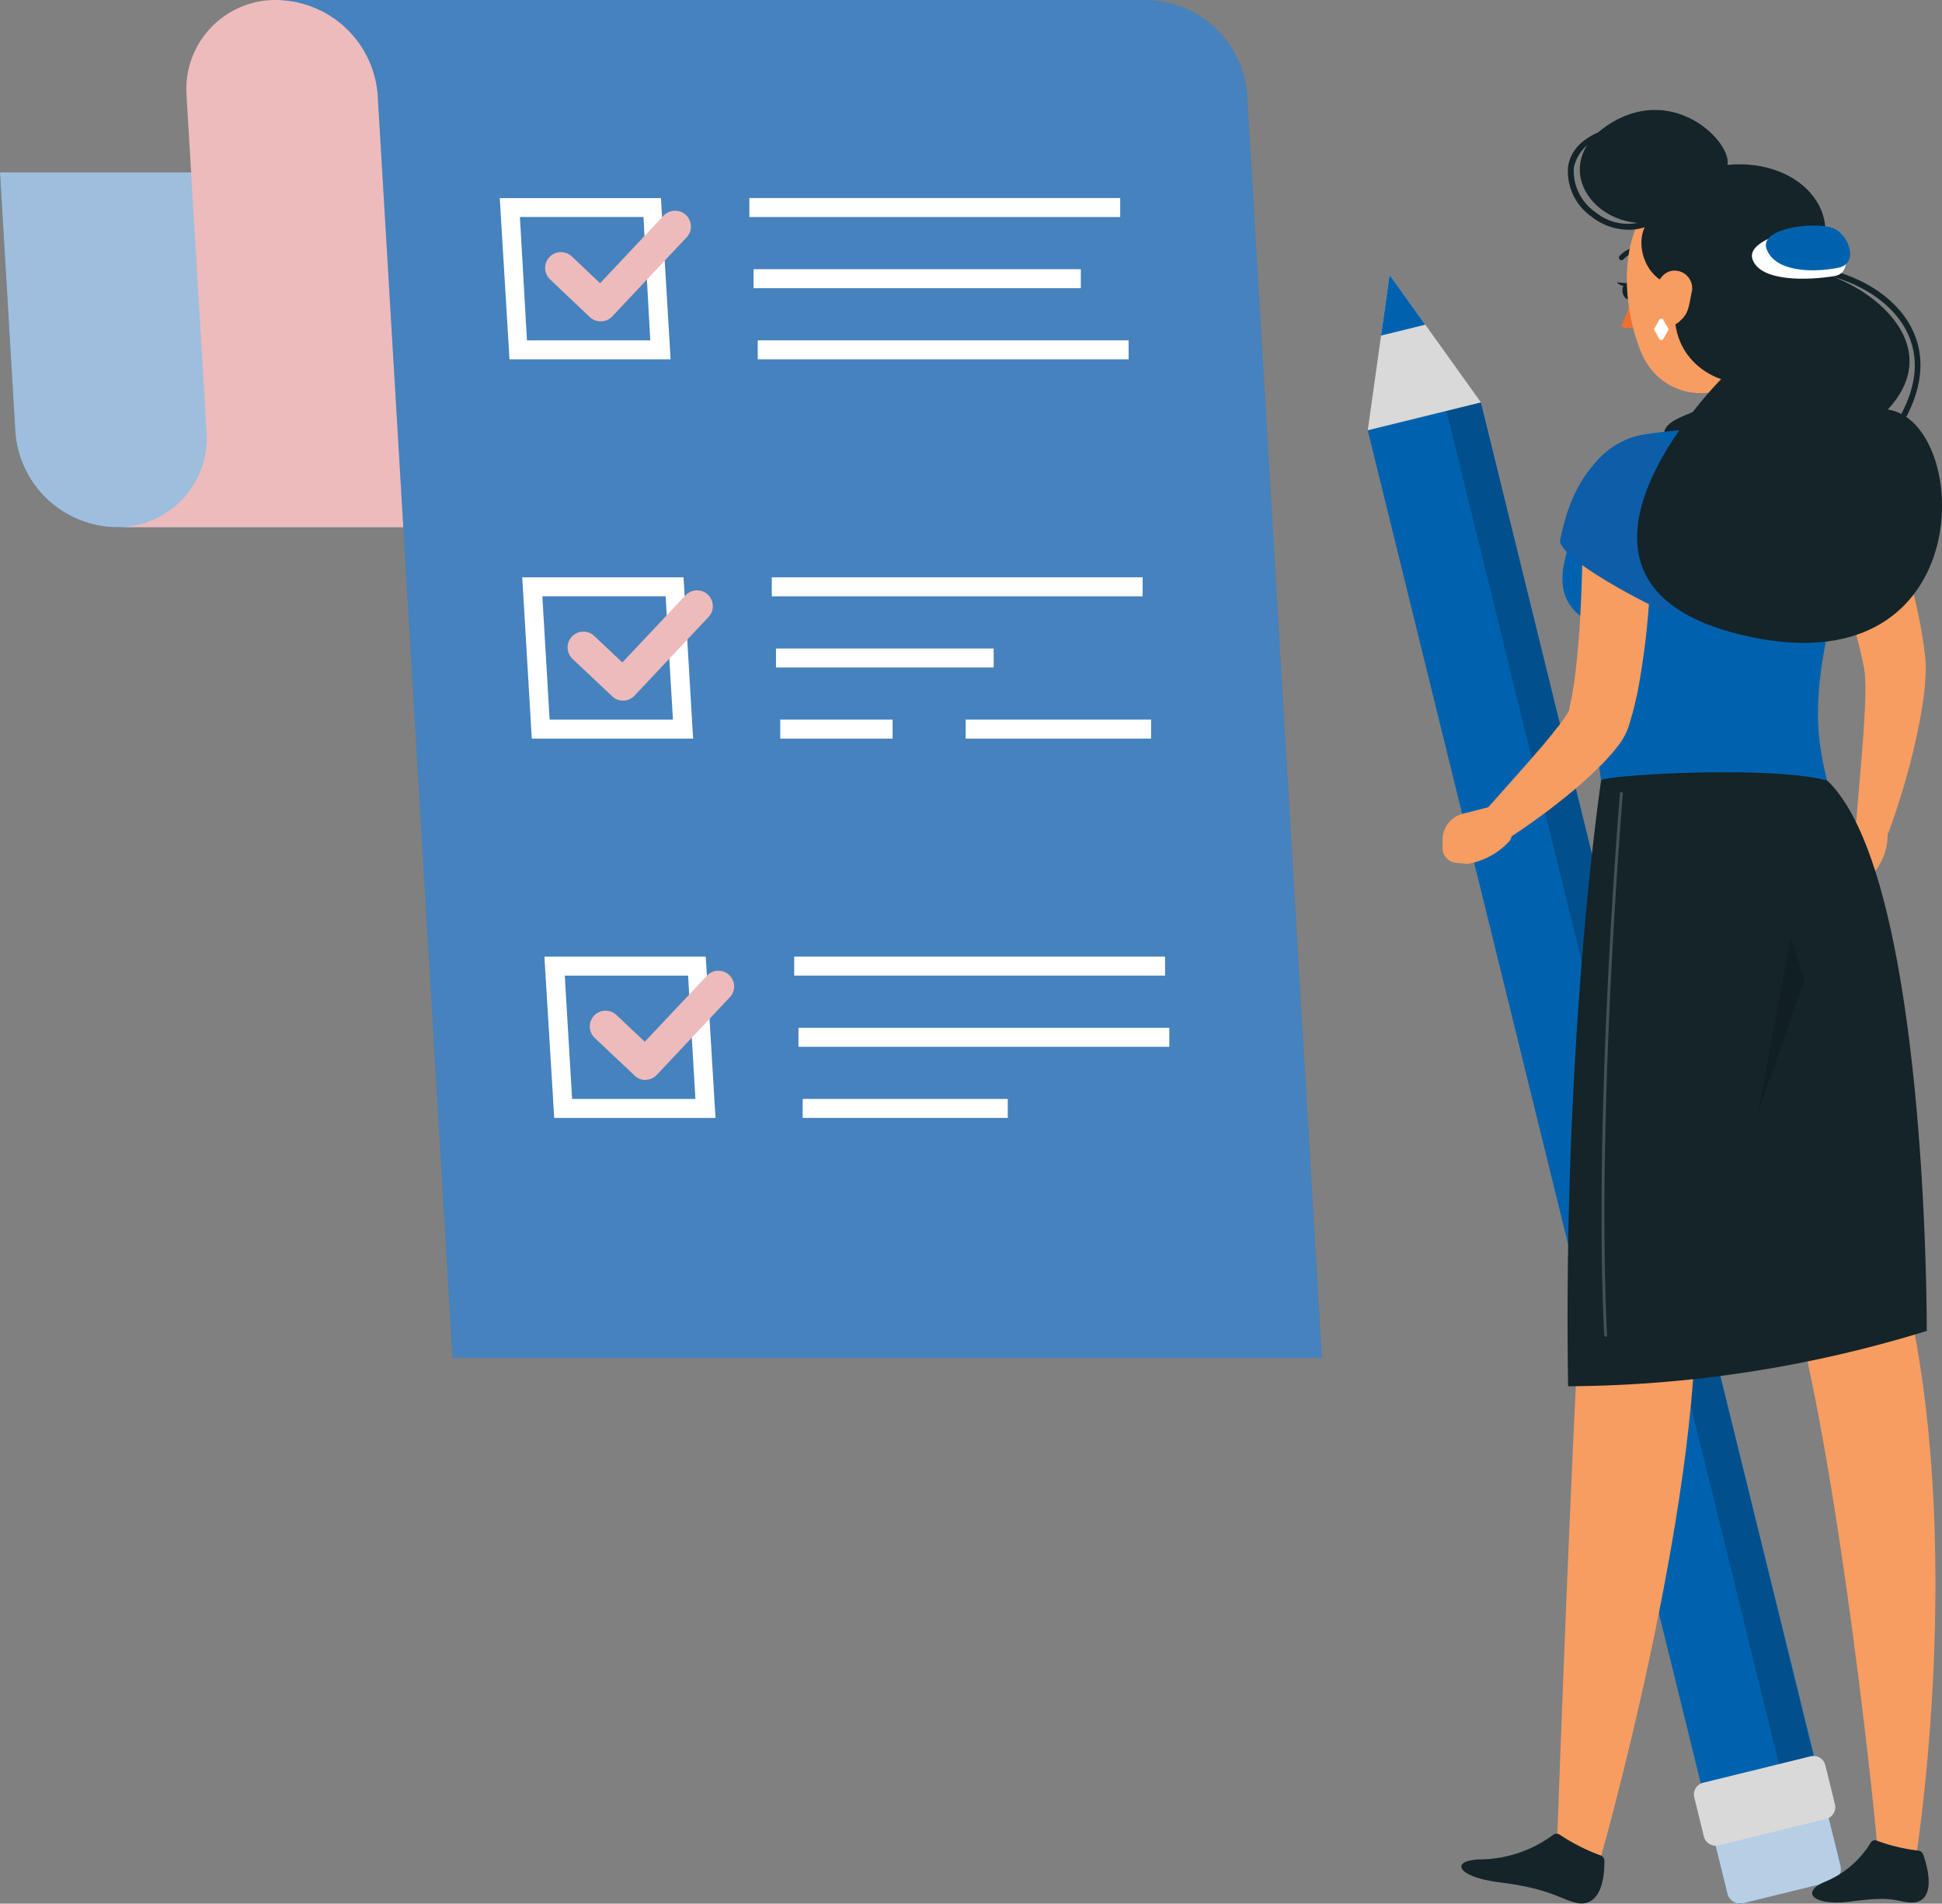 <svg id="ILL_Listes_Tuto_Etape_2" data-name="ILL Listes Tuto Etape 2" xmlns="http://www.w3.org/2000/svg" xmlns:xlink="http://www.w3.org/1999/xlink" width="197.917" height="194.001" viewBox="0 0 197.917 194.001">
  <rect x="0" y="0" width="197.917" height="194.001" fill="#808080" stroke="none"/>
  <defs>
    <clipPath id="clip-path">
      <rect id="Rectangle_3660" data-name="Rectangle 3660" width="197.917" height="194.001" fill="none"/>
    </clipPath>
    <clipPath id="clip-path-3">
      <rect id="Rectangle_3641" data-name="Rectangle 3641" width="100.48" height="36.156" fill="none"/>
    </clipPath>
    <clipPath id="clip-path-4">
      <rect id="Rectangle_3642" data-name="Rectangle 3642" width="106.541" height="138.386" fill="none"/>
    </clipPath>
    <clipPath id="clip-path-5">
      <rect id="Rectangle_3655" data-name="Rectangle 3655" width="37.92" height="140.846" fill="none"/>
    </clipPath>
    <clipPath id="clip-path-6">
      <rect id="Rectangle_3656" data-name="Rectangle 3656" width="13.104" height="10.957" fill="none"/>
    </clipPath>
    <clipPath id="clip-path-7">
      <rect id="Rectangle_3657" data-name="Rectangle 3657" width="2.175" height="55.528" fill="none"/>
    </clipPath>
    <clipPath id="clip-path-8">
      <rect id="Rectangle_3658" data-name="Rectangle 3658" width="4.738" height="17.893" fill="none"/>
    </clipPath>
  </defs>
  <g id="Groupe_2279" data-name="Groupe 2279" clip-path="url(#clip-path)">
    <g id="Groupe_2278" data-name="Groupe 2278">
      <g id="Groupe_2277" data-name="Groupe 2277" clip-path="url(#clip-path)">
        <path id="Tracé_2967" data-name="Tracé 2967" d="M11.88,52.853h88.6A10.472,10.472,0,0,1,90.162,43.1L88.594,16.7H0L1.561,43.1A10.472,10.472,0,0,0,11.88,52.853" transform="translate(0 0.871)" fill="#0e5da9"/>
        <g id="Groupe_2261" data-name="Groupe 2261" transform="translate(0 17.568)" opacity="0.6" style="mix-blend-mode: normal;isolation: isolate">
          <g id="Groupe_2260" data-name="Groupe 2260">
            <g id="Groupe_2259" data-name="Groupe 2259" clip-path="url(#clip-path-3)">
              <path id="Tracé_2968" data-name="Tracé 2968" d="M11.88,52.853h88.6A10.472,10.472,0,0,1,90.162,43.1L88.594,16.7H0L1.561,43.1A10.472,10.472,0,0,0,11.88,52.853" transform="translate(0 -16.697)" fill="#fff"/>
            </g>
          </g>
        </g>
        <path id="Tracé_2969" data-name="Tracé 2969" d="M106.457,0H27.587A9.084,9.084,0,0,0,18.4,8.977c0,.256.005.511.023.766L20.463,43.98A9.073,9.073,0,0,1,12.088,53.7q-.4.028-.792.024H99.89a9.072,9.072,0,0,0,9.19-8.952q.006-.4-.024-.791l.22,3.7L107.032,9.767a9.071,9.071,0,0,1,8.35-9.74Q115.789,0,116.2,0Z" transform="translate(0.589 0)" fill="#edbbbc"/>
        <path id="Tracé_2970" data-name="Tracé 2970" d="M115.391,0H26.779A10.461,10.461,0,0,1,37.1,9.743l7.629,128.644h88.594L125.71,9.767A10.473,10.473,0,0,0,115.391,0" transform="translate(1.396 0)" fill="#0e5da9"/>
        <g id="Groupe_2264" data-name="Groupe 2264" transform="translate(28.176 0.001)" opacity="0.8" style="mix-blend-mode: normal;isolation: isolate">
          <g id="Groupe_2263" data-name="Groupe 2263">
            <g id="Groupe_2262" data-name="Groupe 2262" clip-path="url(#clip-path-4)">
              <path id="Tracé_2971" data-name="Tracé 2971" d="M115.391,0H26.779A10.461,10.461,0,0,1,37.1,9.743l7.629,128.644h88.594L125.71,9.767A10.473,10.473,0,0,0,115.391,0" transform="translate(-26.78 -0.001)" fill="rgba(255,255,255,0.29)"/>
            </g>
          </g>
        </g>
        <path id="Tracé_2972" data-name="Tracé 2972" d="M65.821,35.618H49.4l-.991-16.432H64.835ZM51.18,33.683H63.748l-.694-12.568H50.462Z" transform="translate(2.524 1)" fill="#fff"/>
        <path id="Tracé_2973" data-name="Tracé 2973" d="M68,72.358H51.559l-.973-16.439H67.025ZM53.376,70.423H65.944L65.2,57.855H52.635Z" transform="translate(2.638 2.916)" fill="#fff"/>
        <path id="Tracé_2974" data-name="Tracé 2974" d="M70.172,109.1H53.733l-1-16.439H69.175Zm-14.616-1.935H68.124l-.748-12.568H54.808Z" transform="translate(2.75 4.831)" fill="#fff"/>
        <rect id="Rectangle_3643" data-name="Rectangle 3643" width="37.794" height="1.935" transform="translate(76.371 20.18)" fill="#fff"/>
        <rect id="Rectangle_3644" data-name="Rectangle 3644" width="33.353" height="1.935" transform="translate(76.798 27.435)" fill="#fff"/>
        <rect id="Rectangle_3645" data-name="Rectangle 3645" width="37.794" height="1.935" transform="translate(77.225 34.684)" fill="#fff"/>
        <rect id="Rectangle_3646" data-name="Rectangle 3646" width="37.794" height="1.935" transform="translate(78.656 58.835)" fill="#fff"/>
        <rect id="Rectangle_3647" data-name="Rectangle 3647" width="22.185" height="1.935" transform="translate(79.084 66.089)" fill="#fff"/>
        <rect id="Rectangle_3648" data-name="Rectangle 3648" width="11.451" height="1.935" transform="translate(79.517 73.338)" fill="#fff"/>
        <rect id="Rectangle_3649" data-name="Rectangle 3649" width="18.896" height="1.935" transform="translate(98.414 73.338)" fill="#fff"/>
        <rect id="Rectangle_3650" data-name="Rectangle 3650" width="37.794" height="1.935" transform="translate(80.942 97.489)" fill="#fff"/>
        <rect id="Rectangle_3651" data-name="Rectangle 3651" width="37.794" height="1.935" transform="translate(81.376 104.744)" fill="#fff"/>
        <rect id="Rectangle_3652" data-name="Rectangle 3652" width="20.903" height="1.935" transform="translate(81.803 111.992)" fill="#fff"/>
        <path id="Tracé_2975" data-name="Tracé 2975" d="M58.448,31.682a1.606,1.606,0,0,1-1.1-.44l-4.019-3.811a1.611,1.611,0,1,1,2.215-2.339l2.862,2.7,6.441-6.845a1.611,1.611,0,1,1,2.345,2.208l-7.546,8.02a1.581,1.581,0,0,1-1.128.505Z" transform="translate(2.754 1.066)" fill="#edbbbc"/>
        <path id="Tracé_2976" data-name="Tracé 2976" d="M60.628,68.421a1.588,1.588,0,0,1-1.1-.44L55.487,64.17a1.609,1.609,0,0,1,2.156-2.388c.018.016.036.033.053.049l2.867,2.7L67,57.687A1.611,1.611,0,0,1,69.343,59.9L61.8,67.916a1.577,1.577,0,0,1-1.123.505Z" transform="translate(2.865 2.981)" fill="#edbbbc"/>
        <path id="Tracé_2977" data-name="Tracé 2977" d="M62.8,105.159a1.6,1.6,0,0,1-1.1-.445L57.66,100.9a1.608,1.608,0,0,1,2.156-2.387c.018.016.036.032.053.048l2.867,2.7,6.441-6.844a1.609,1.609,0,0,1,2.327,2.2l-7.546,8.02a1.6,1.6,0,0,1-1.128.505Z" transform="translate(2.979 4.903)" fill="#edbbbc"/>
        <rect id="Rectangle_3653" data-name="Rectangle 3653" width="11.874" height="144.151" transform="matrix(0.971, -0.239, 0.239, 0.971, 139.391, 43.852)" fill="#0062ae"/>
        <g id="Groupe_2267" data-name="Groupe 2267" transform="translate(147.406 41.017)" opacity="0.2" style="mix-blend-mode: normal;isolation: isolate">
          <g id="Groupe_2266" data-name="Groupe 2266">
            <g id="Groupe_2265" data-name="Groupe 2265" clip-path="url(#clip-path-5)">
              <rect id="Rectangle_3654" data-name="Rectangle 3654" width="3.615" height="144.15" transform="translate(0.005 0.861) rotate(-13.806)" fill="#040506"/>
            </g>
          </g>
        </g>
        <path id="Tracé_2978" data-name="Tracé 2978" d="M166.877,176.209l8.936-2.2a1.334,1.334,0,0,1,1.615.978l1.5,6.088a1.334,1.334,0,0,1-.977,1.616l-8.936,2.2a1.338,1.338,0,0,1-1.617-.979l-1.5-6.088a1.337,1.337,0,0,1,.98-1.616" transform="translate(8.648 9.071)" fill="#0e5da9"/>
        <g id="Groupe_2270" data-name="Groupe 2270" transform="translate(174.508 183.044)" opacity="0.7" style="mix-blend-mode: normal;isolation: isolate">
          <g id="Groupe_2269" data-name="Groupe 2269">
            <g id="Groupe_2268" data-name="Groupe 2268" clip-path="url(#clip-path-6)">
              <path id="Tracé_2979" data-name="Tracé 2979" d="M166.877,176.209l8.936-2.2a1.334,1.334,0,0,1,1.615.978l1.5,6.088a1.334,1.334,0,0,1-.977,1.616l-8.936,2.2a1.338,1.338,0,0,1-1.617-.979l-1.5-6.088a1.337,1.337,0,0,1,.98-1.616" transform="translate(-165.86 -173.973)" fill="#fff"/>
            </g>
          </g>
        </g>
        <path id="Tracé_2980" data-name="Tracé 2980" d="M165.016,172.812l10.959-2.693a1.234,1.234,0,0,1,1.494.9l.981,3.99a1.235,1.235,0,0,1-.9,1.494l-10.96,2.693a1.235,1.235,0,0,1-1.494-.9l-.981-3.99a1.236,1.236,0,0,1,.9-1.494" transform="translate(8.555 8.868)" fill="#d9d9d9"/>
        <path id="Tracé_2981" data-name="Tracé 2981" d="M144.017,39.615l-11.529,2.838,1.354-9.647.866-6.187,3.639,5.077Z" transform="translate(6.908 1.388)" fill="#d9d9d9"/>
        <path id="Tracé_2982" data-name="Tracé 2982" d="M138.28,31.7l-4.506,1.11.867-6.186Z" transform="translate(6.975 1.388)" fill="#0062ae"/>
        <path id="Tracé_2983" data-name="Tracé 2983" d="M172.3,30.27c-.059,3.563-.748,10.277,1.128,12.468a26.021,26.021,0,0,0-11.215,7.314c-2.57-4.2.784-6.466.784-6.466,3.7-1.187,3.473-3.971,2.7-6.531Z" transform="translate(8.407 1.578)" fill="#f79d61"/>
        <path id="Tracé_2984" data-name="Tracé 2984" d="M161.123,45.979c.98-3.639-1.781-4.156,2.82-5.937,3.6-1.425,10.4-1.627,11.992-.481.885.642-.333,2.886-.333,2.886Z" transform="translate(8.401 2.024)" fill="#142429"/>
        <path id="Tracé_2985" data-name="Tracé 2985" d="M180.4,44.957c.267.427.457.754.671,1.128s.391.719.593,1.081c.38.724.736,1.449,1.081,2.184.688,1.467,1.288,2.969,1.84,4.488a48.676,48.676,0,0,1,2.375,9.5l.155,1.224c.029.171.054.481.07.748s0,.51,0,.748a22.011,22.011,0,0,1-.2,2.618c-.207,1.638-.522,3.188-.867,4.749a76.705,76.705,0,0,1-2.653,8.982,1.739,1.739,0,0,1-3.372-.73c.238-3.015.517-6.055.736-9.023.106-1.485.189-2.969.214-4.37a18.487,18.487,0,0,0-.065-1.959l-.054-.4-.077-.386-.22-1.033a54.091,54.091,0,0,0-2.552-8.157c-.534-1.33-1.11-2.648-1.716-3.948q-.451-.98-.944-1.923l-.5-.939-.469-.861-.083-.155a3.485,3.485,0,0,1,6.026-3.5Z" transform="translate(9.069 2.262)" fill="#f79d61"/>
        <path id="Tracé_2986" data-name="Tracé 2986" d="M178.58,81.769l.492-.82,1.39-2.339,2.546,1.442a6.012,6.012,0,0,1-1.086,4.477l-.719.593a1.277,1.277,0,0,1-1.745-.065l-.552-.51a2.334,2.334,0,0,1-.326-2.779" transform="translate(9.295 4.099)" fill="#f79d61"/>
        <path id="Tracé_2987" data-name="Tracé 2987" d="M146.75,80.585,146.34,79.1a1.384,1.384,0,0,0-1.675-.973l-1.78.457-1.1.274a2.749,2.749,0,0,0-2.055,2.595v.885a1.521,1.521,0,0,0,1.408,1.526l1.1.106a7.4,7.4,0,0,0,4.286-2.3,1.189,1.189,0,0,0,.225-1.081" transform="translate(7.286 4.071)" fill="#f79d61"/>
        <path id="Tracé_2988" data-name="Tracé 2988" d="M177.473,42.411c3.116,1.384,5.972,4.678,8.312,10.775-.748,2.511-8.472,6.625-8.472,6.625s-9.635-20.428.16-17.4" transform="translate(9.024 2.195)" fill="#0e5da9"/>
        <path id="Tracé_2989" data-name="Tracé 2989" d="M152.823,50.25c.029,2.262-3.716,7.5.593,10.543.375,4.578.879,9.083,1.858,16.593h23.052c-2.191-8.311-.3-13.891,3.219-28.5a5.623,5.623,0,0,0-4.054-6.84,5.531,5.531,0,0,0-.839-.147c-.92-.089-1.894-.166-2.885-.22a73.083,73.083,0,0,0-10.472,0c-1.134.1-2.3.243-3.426.4a8.234,8.234,0,0,0-7.047,8.169" transform="translate(7.891 2.164)" fill="#0062ae"/>
        <path id="Tracé_2990" data-name="Tracé 2990" d="M160.9,47.891c.054,1.7,0,3.325,0,4.987s-.107,3.307-.214,4.969a80.158,80.158,0,0,1-1.188,10.045c-.07.421-.184.861-.284,1.288s-.19.855-.327,1.307l-.189.659-.1.332a3.748,3.748,0,0,1-.143.439A7.079,7.079,0,0,1,157.44,73.7a19.562,19.562,0,0,1-1.894,2.12c-.623.623-1.258,1.187-1.9,1.78a67.1,67.1,0,0,1-8.026,5.937,1.745,1.745,0,0,1-2.251-2.618c2.12-2.417,4.3-4.816,6.34-7.19.5-.593.986-1.187,1.449-1.78a14.618,14.618,0,0,0,1.188-1.669c.142-.22.231-.487.154-.339s0-.077,0-.142l.054-.261.113-.517c.083-.332.132-.707.19-1.069s.13-.724.166-1.1c.4-3,.593-6.157.706-9.316s.184-6.376.2-9.5a3.485,3.485,0,0,1,6.97-.077Z" transform="translate(7.453 2.321)" fill="#f79d61"/>
        <path id="Tracé_2991" data-name="Tracé 2991" d="M157.93,42.575c-2.844,1.413-5.664,4.156-6.834,10.437C151.839,55.5,162,60.29,162,60.29s5.657-21.348-4.073-17.715" transform="translate(7.878 2.198)" fill="#0e5da9"/>
        <path id="Tracé_2992" data-name="Tracé 2992" d="M158.238,28.15c.077.445-.1.861-.4.914s-.592-.256-.671-.707.108-.861.4-.913.6.255.671.706" transform="translate(8.194 1.431)" fill="#142429"/>
        <path id="Tracé_2993" data-name="Tracé 2993" d="M157.743,27.443l-1.134-.095s.683.73,1.134.095" transform="translate(8.166 1.426)" fill="#142429"/>
        <path id="Tracé_2994" data-name="Tracé 2994" d="M158.138,28.589A12.574,12.574,0,0,1,157,31.771a1.963,1.963,0,0,0,1.662,0Z" transform="translate(8.186 1.491)" fill="#ee702f"/>
        <path id="Tracé_2995" data-name="Tracé 2995" d="M157.079,25.27a.282.282,0,0,1-.184-.072.266.266,0,0,1,0-.378l0,0a2.731,2.731,0,0,1,2.321-.879.262.262,0,0,1,.209.305v0a.28.28,0,0,1-.321.22,2.194,2.194,0,0,0-1.829.719.279.279,0,0,1-.2.083" transform="translate(8.176 1.247)" fill="#142429"/>
        <path id="Tracé_2996" data-name="Tracé 2996" d="M172.909,24.248c.593,5.581.95,7.931-1.324,11.28-3.426,5.076-10.312,4.749-12.527-.492-1.995-4.75-2.618-13.061,2.345-16.3a7.373,7.373,0,0,1,11.505,5.515" transform="translate(8.216 0.91)" fill="#f79d61"/>
        <path id="Tracé_2997" data-name="Tracé 2997" d="M162.994,28.682c-3.563-.629-4.423-4.72-3.1-6.5-6,.267-10.045-6.446-3.563-10.276s12.207,2.1,11.743,4.34c7.986-.725,12.664,5.848,8.312,10.734,5.74.931,14.338,7.4,8.027,14.2,8.531,1.252,9.457,27.968-13.767,23.219-24.483-5.011-3.212-26.318-3.212-26.318s-6.2-1.746-4.435-9.4" transform="translate(7.978 0.555)" fill="#142429"/>
        <path id="Tracé_2998" data-name="Tracé 2998" d="M184.582,42.125l-.505-.308c2.156-3.5,2.511-6.692,1.057-9.5-1.871-3.561-6.406-5.663-9.927-5.865l.036-.594c3.681.208,8.449,2.375,10.419,6.18,1.532,2.969,1.157,6.448-1.081,10.087" transform="translate(9.135 1.348)" fill="#142429"/>
        <path id="Tracé_2999" data-name="Tracé 2999" d="M178.119,26.977c2.049-.339,1.081-3.68-.427-4.565s-8.733.552-7.937,2.856,5.615,2.166,8.364,1.71" transform="translate(8.848 1.155)" fill="#fff"/>
        <path id="Tracé_3000" data-name="Tracé 3000" d="M178.416,26.151c2.042-.391,1.223-3.1-.308-3.948s-7.843-.22-6.982,2.054,4.559,2.434,7.29,1.894" transform="translate(8.918 1.139)" fill="#0062ae"/>
        <path id="Tracé_3001" data-name="Tracé 3001" d="M158.021,22.748a6.14,6.14,0,0,1-3.758-1.348,5.643,5.643,0,0,1-2.375-5.052c.161-1.11.855-2.636,3.277-3.6l.22.552a4.157,4.157,0,0,0-2.909,3.134,5.12,5.12,0,0,0,2.173,4.5,5.223,5.223,0,0,0,5.212.867l.226.552a5.351,5.351,0,0,1-2.066.4" transform="translate(7.917 0.664)" fill="#142429"/>
        <path id="Tracé_3002" data-name="Tracé 3002" d="M164.032,28.524c-.267,1.46-.35,2.084-1.11,2.766a1.609,1.609,0,0,1-2.808-1.05c-.119-1.343.339-3.5,1.7-3.954a1.793,1.793,0,0,1,2.22,2.238" transform="translate(8.347 1.366)" fill="#f79d61"/>
        <path id="Tracé_3003" data-name="Tracé 3003" d="M160.748,32.929l-.481-.861a.233.233,0,0,1,0-.231l.481-.855a.239.239,0,0,1,.323-.093.252.252,0,0,1,.093.093l.481.855a.233.233,0,0,1,0,.231l-.481.861a.237.237,0,0,1-.323.094.24.24,0,0,1-.093-.094" transform="translate(8.355 1.609)" fill="#fff"/>
        <path id="Tracé_3004" data-name="Tracé 3004" d="M155.315,75.591s-.813,29.767-1.9,49.346c-1.151,17.971-2.629,60-2.629,60l4.541.237s10.046-35.365,9.624-56.731c11.79-29.886,7.551-51.953,7.551-51.953Z" transform="translate(7.862 3.941)" fill="#f79d61"/>
        <path id="Tracé_3005" data-name="Tracé 3005" d="M151.606,177.728a.594.594,0,0,0-.694,0,12.714,12.714,0,0,1-7.534,2.505c-3.015.13-2.274,1.781,2.042,2.334,5.077.629,6.162,1.674,7.8,2.083s2.939-.836,2.909-4.28a.6.6,0,0,0-.381-.541,19.772,19.772,0,0,1-4.143-2.1" transform="translate(7.38 9.261)" fill="#142429"/>
        <path id="Tracé_3006" data-name="Tracé 3006" d="M160.819,75.591s8.312,35.229,13.126,51.65c5.064,17.217,9.077,56.506,9.047,57.807h3.93S192,153.2,185.736,127.223c-.593-42.151-7.861-51.6-7.861-51.6Z" transform="translate(8.385 3.941)" fill="#f79d61"/>
        <path id="Tracé_3007" data-name="Tracé 3007" d="M182.125,178.288a.51.51,0,0,0-.593.155,9.848,9.848,0,0,1-4.749,4.06c-2.482,1.057-1.11,2.505,2.772,1.977,4.565-.629,4.63.113,6.168.113s2.262-1.531,1.141-4.862a.628.628,0,0,0-.5-.427,18.075,18.075,0,0,1-4.239-1.015" transform="translate(9.152 9.294)" fill="#142429"/>
        <path id="Tracé_3008" data-name="Tracé 3008" d="M155.26,75.632s-3.918,26.086-3.366,61.743a125.92,125.92,0,0,0,36.552-5.641s.178-46.2-10.134-56.084c-5.954-1.6-22.916-.541-23.052-.018" transform="translate(7.917 3.9)" fill="#142429"/>
        <g id="Groupe_2273" data-name="Groupe 2273" transform="translate(163.218 80.719)" opacity="0.2" style="mix-blend-mode: normal;isolation: isolate">
          <g id="Groupe_2272" data-name="Groupe 2272">
            <g id="Groupe_2271" data-name="Groupe 2271" clip-path="url(#clip-path-7)">
              <path id="Tracé_3009" data-name="Tracé 3009" d="M155.547,132.211a.148.148,0,0,1-.148-.142c-1.11-22.768,1.586-54.909,1.609-55.212a.142.142,0,0,1,.147-.138h.013a.148.148,0,0,1,.137.159h0c-.029.327-2.719,32.445-1.609,55.212a.142.142,0,0,1-.13.154h-.012Z" transform="translate(-155.13 -76.719)" fill="#fff"/>
            </g>
          </g>
        </g>
        <g id="Groupe_2276" data-name="Groupe 2276" transform="translate(179.148 95.55)" opacity="0.2" style="mix-blend-mode: normal;isolation: isolate">
          <g id="Groupe_2275" data-name="Groupe 2275">
            <g id="Groupe_2274" data-name="Groupe 2274" clip-path="url(#clip-path-8)">
              <path id="Tracé_3010" data-name="Tracé 3010" d="M170.27,108.709l3.378-17.894,1.359,4.281Z" transform="translate(-170.27 -90.815)" fill="#040506"/>
            </g>
          </g>
        </g>
      </g>
    </g>
  </g>
</svg>
